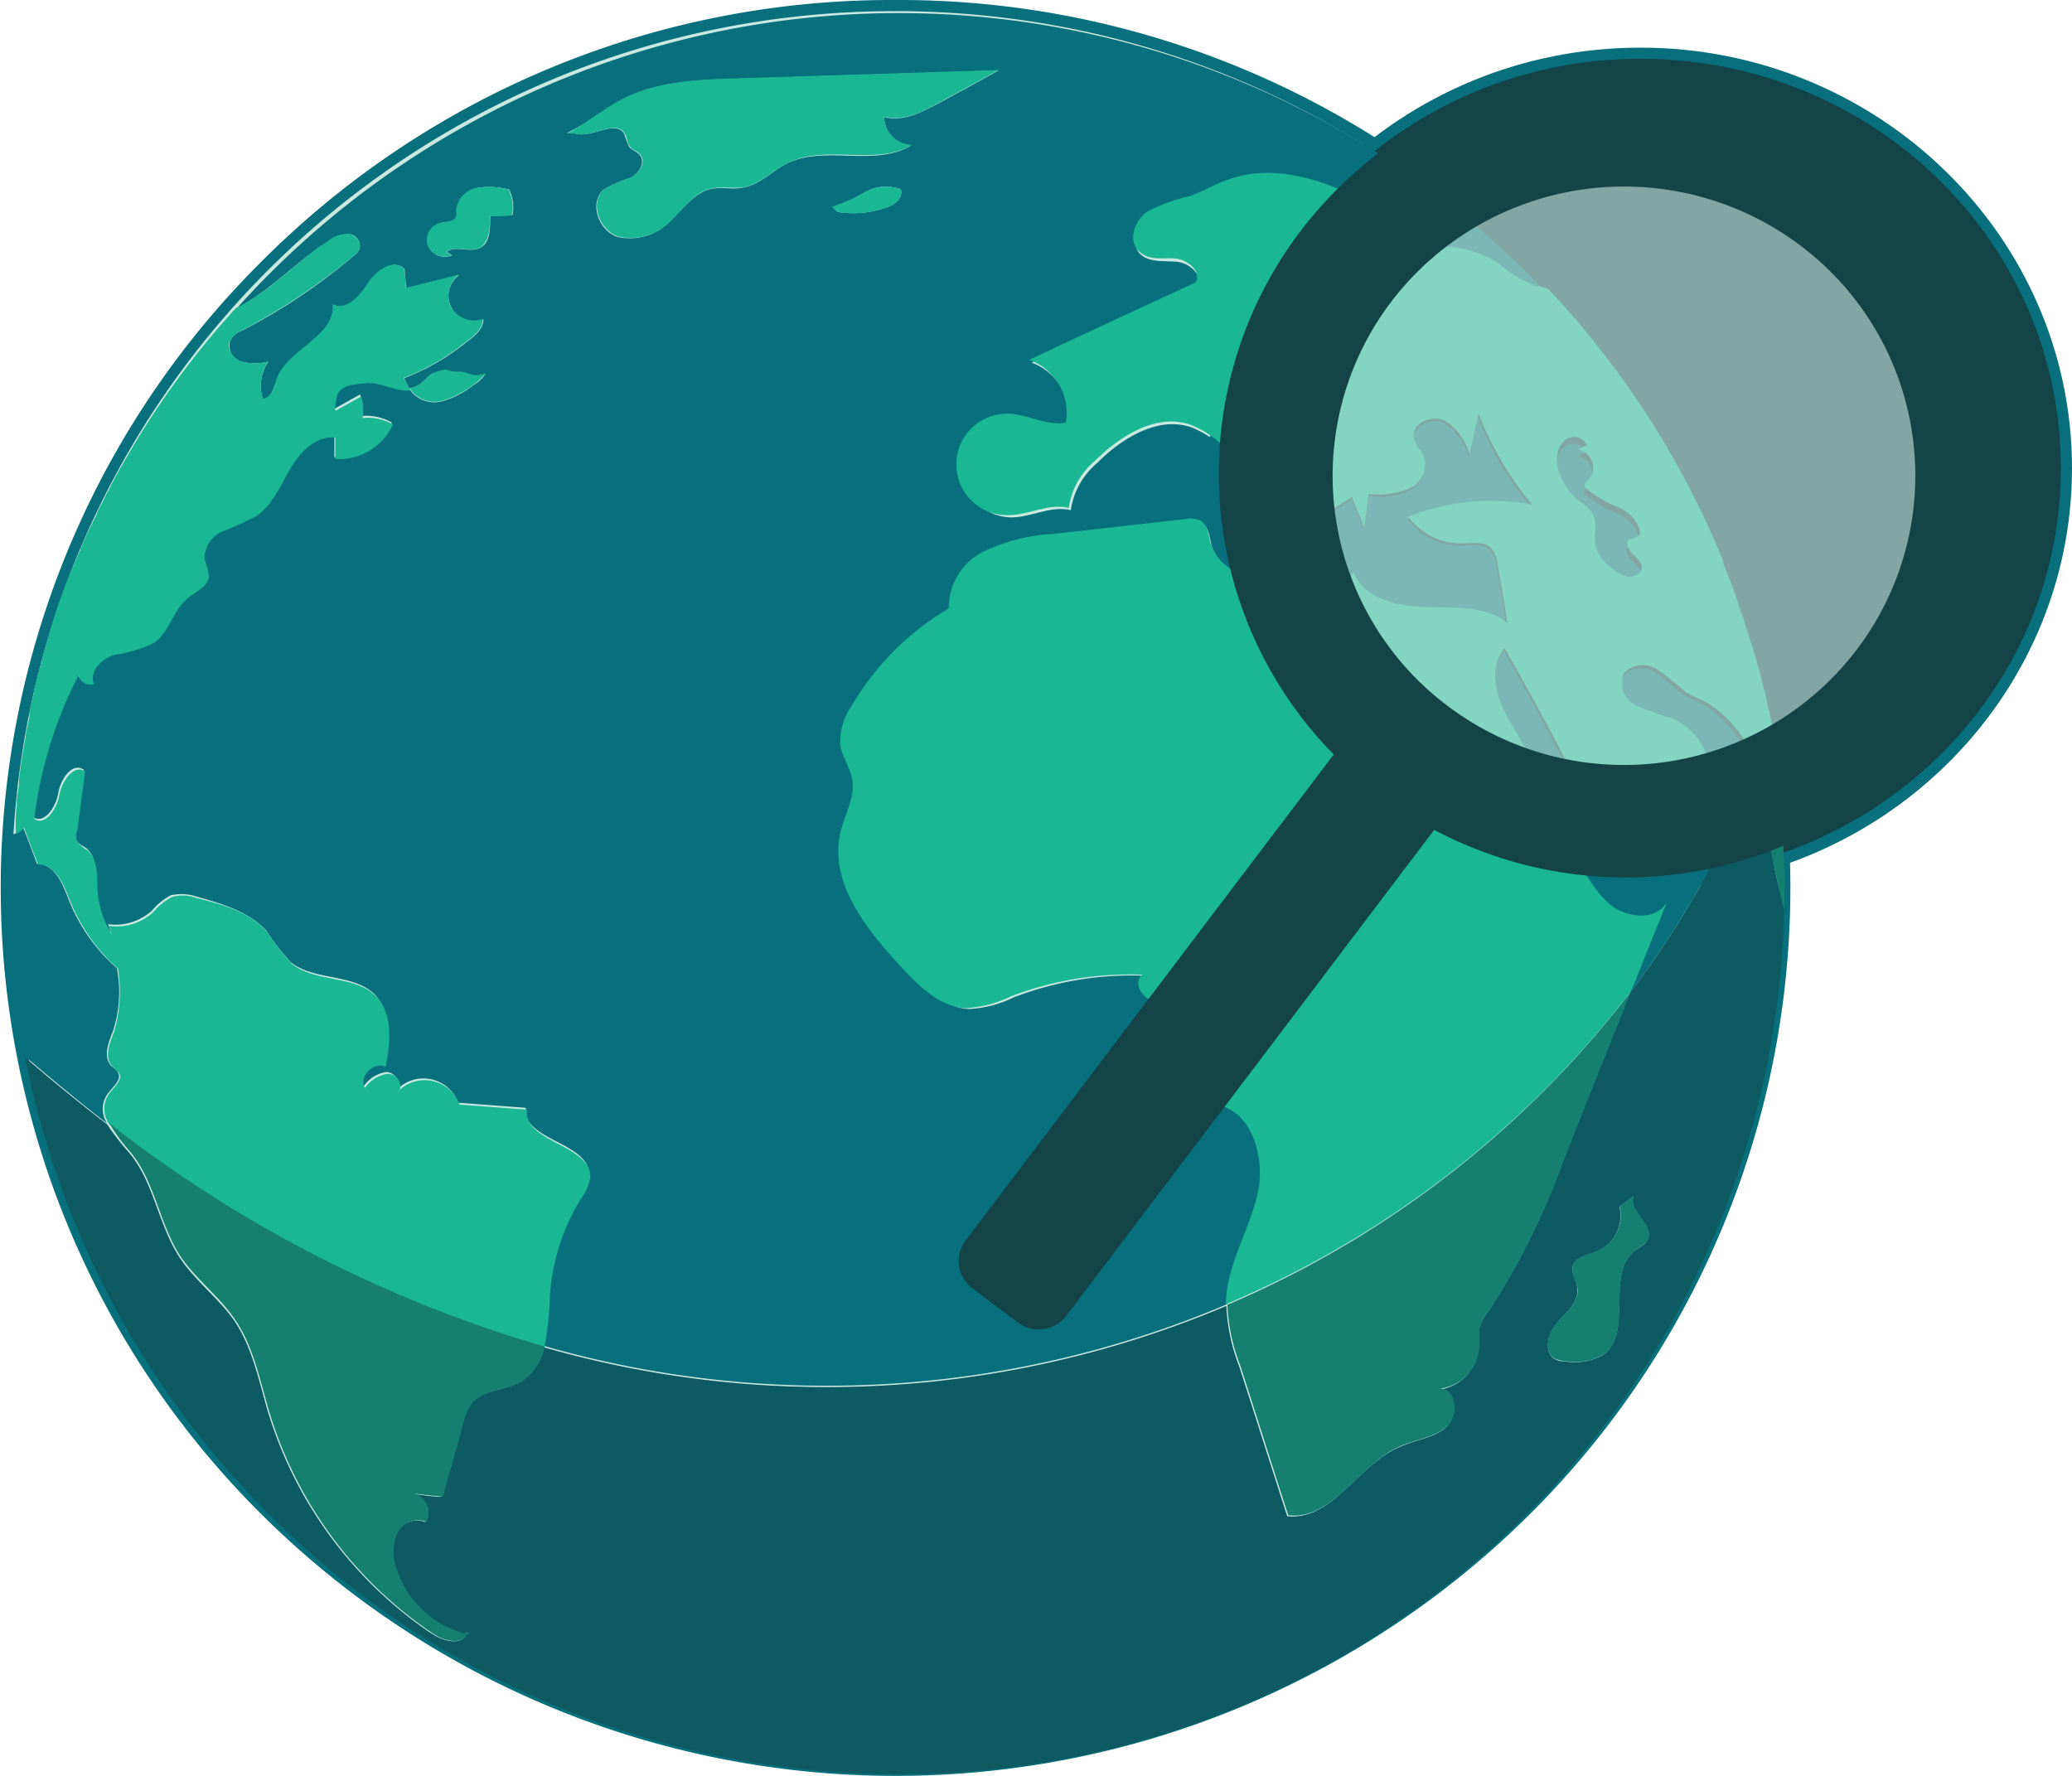 <?xml version="1.0" encoding="UTF-8"?> <svg xmlns="http://www.w3.org/2000/svg" xmlns:xlink="http://www.w3.org/1999/xlink" id="Layer_1" data-name="Layer 1" viewBox="0 0 147 126"><defs><style>.cls-1{fill:none;}.cls-2{clip-path:url(#clip-path);}.cls-3,.cls-8{fill:#c9e8e0;}.cls-4{fill:#086f7c;}.cls-5,.cls-7{fill:#144348;}.cls-6{fill:#19b793;}.cls-7{opacity:0.48;}.cls-7,.cls-8{isolation:isolate;}.cls-8{opacity:0.6;}</style><clipPath id="clip-path" transform="translate(-226.5 -183.12)"><rect class="cls-1" x="226.5" y="183.12" width="147" height="126"></rect></clipPath></defs><g class="cls-2"><path class="cls-3" d="M334.52,290.37a62.25,62.25,0,0,0,0-88.51,63.38,63.38,0,0,0-89.16,0,62.25,62.25,0,0,0,0,88.51A63.38,63.38,0,0,0,334.52,290.37Z" transform="translate(-226.5 -183.12)"></path><path class="cls-4" d="M290,183.91c34.62,0,62.65,27.87,62.65,62.19S324.53,308.29,290,308.29s-62.66-27.83-62.66-62.19S255.37,183.91,290,183.91Zm0-.79a63.09,63.09,0,0,0-44.85,18.46,62.63,62.63,0,0,0,0,89.08,63.81,63.81,0,0,0,89.78,0,62.7,62.7,0,0,0,0-89.12A63.28,63.28,0,0,0,290,183.12Z" transform="translate(-226.5 -183.12)"></path><path class="cls-5" d="M342.89,245.79c16.68,0,30.21-13.19,30.21-29.45s-13.53-29.44-30.21-29.44-30.22,13.18-30.22,29.44S326.2,245.79,342.89,245.79Z" transform="translate(-226.5 -183.12)"></path><path class="cls-4" d="M342.89,187.29c16.49,0,29.82,13,29.82,29.05s-13.37,29-29.82,29-29.82-13-29.82-29S326.39,187.29,342.89,187.29Zm0-.79c-16.9,0-30.62,13.39-30.62,29.84s13.72,29.84,30.62,29.84,30.61-13.38,30.61-29.84S359.74,186.5,342.89,186.5Z" transform="translate(-226.5 -183.12)"></path><path class="cls-4" d="M234.63,217.25c.16-.28.32-.55.47-.87C234.91,216.7,234.79,217,234.63,217.25Z" transform="translate(-226.5 -183.12)"></path><path class="cls-4" d="M348.6,223.31c.15.35.27.71.43,1.1A10.94,10.94,0,0,0,348.6,223.31Z" transform="translate(-226.5 -183.12)"></path><path class="cls-4" d="M349.15,224.73l.36.94Z" transform="translate(-226.5 -183.12)"></path><path class="cls-4" d="M233.4,219.65c.12-.24.24-.47.32-.67C233.64,219.18,233.52,219.41,233.4,219.65Z" transform="translate(-226.5 -183.12)"></path><path class="cls-4" d="M232.8,220.87l.24-.47Z" transform="translate(-226.5 -183.12)"></path><path class="cls-4" d="M234,218.43c.12-.24.28-.51.4-.75C234.27,217.92,234.15,218.15,234,218.43Z" transform="translate(-226.5 -183.12)"></path><path class="cls-4" d="M351.45,232.17c0,.15.08.27.12.43A1.86,1.86,0,0,1,351.45,232.17Z" transform="translate(-226.5 -183.12)"></path><path class="cls-4" d="M351.06,230.63a3.44,3.44,0,0,0,.15.55A5.14,5.14,0,0,1,351.06,230.63Z" transform="translate(-226.5 -183.12)"></path><path class="cls-4" d="M349.71,226.18c.08.28.2.55.28.83A6.75,6.75,0,0,1,349.71,226.18Z" transform="translate(-226.5 -183.12)"></path><path class="cls-4" d="M350.18,227.64c.08.24.16.47.24.75C350.34,228.11,350.26,227.88,350.18,227.64Z" transform="translate(-226.5 -183.12)"></path><path class="cls-4" d="M230.58,226.58c0-.08,0-.16.08-.24A.57.57,0,0,0,230.58,226.58Z" transform="translate(-226.5 -183.12)"></path><path class="cls-4" d="M227.45,242c0-.16,0-.32,0-.48A2,2,0,0,1,227.45,242Z" transform="translate(-226.5 -183.12)"></path><path class="cls-4" d="M227.61,240.39c0-.12,0-.23,0-.39A1.29,1.29,0,0,0,227.61,240.39Z" transform="translate(-226.5 -183.12)"></path><path class="cls-4" d="M232.13,222.48c0-.11.08-.19.12-.31C232.21,222.25,232.17,222.37,232.13,222.48Z" transform="translate(-226.5 -183.12)"></path><path class="cls-4" d="M228.56,234c0-.08,0-.12,0-.2C228.6,233.9,228.56,233.94,228.56,234Z" transform="translate(-226.5 -183.12)"></path><path class="cls-4" d="M231.06,225.24l.12-.35Z" transform="translate(-226.5 -183.12)"></path><path class="cls-4" d="M231.58,223.86a1.84,1.84,0,0,1,.15-.36A1.84,1.84,0,0,0,231.58,223.86Z" transform="translate(-226.5 -183.12)"></path><path class="cls-4" d="M351.81,233.74c0,.12,0,.2.08.32A.94.94,0,0,1,351.81,233.74Z" transform="translate(-226.5 -183.12)"></path><path class="cls-4" d="M228.88,232.52c0-.08,0-.12,0-.2A1.73,1.73,0,0,1,228.88,232.52Z" transform="translate(-226.5 -183.12)"></path><path class="cls-4" d="M350.62,229.14c.08.19.12.43.2.63C350.74,229.53,350.7,229.33,350.62,229.14Z" transform="translate(-226.5 -183.12)"></path><path class="cls-4" d="M234.07,260.82c.36-.55,1.11-1.06.8-1.61-.08-.2-.32-.32-.48-.47-.59-.63-.2-1.66.12-2.45a8.91,8.91,0,0,0,.28-4.48,12.51,12.51,0,0,1-3.41-4.84c-.44-1.15-1-2.56-2.26-2.56-.32-.87-.64-1.73-1-2.64a.92.92,0,0,1-.76.55c-.08,1.38-.16,2.76-.16,4.17a62.6,62.6,0,0,0,1.07,11.58c2,1.69,3.89,3.26,5.83,4.76A1.88,1.88,0,0,1,234.07,260.82Z" transform="translate(-226.5 -183.12)"></path><path class="cls-4" d="M347.57,233.27c-.56-.32-1.15-.55-1.67-.87-.71-.47-1.27-1.14-2-1.57a1.78,1.78,0,0,0-2.3.31c-.48.75.08,1.77.83,2.25a14.08,14.08,0,0,0,2.5.9,4.51,4.51,0,0,1,0,8.31,17.75,17.75,0,0,0-1.87.7,3.49,3.49,0,0,0-1.7,2c-2.46-5.47-5.2-10.78-8.17-16-1,1.3-.63,3.19.08,4.65s1.82,2.83,2.1,4.44a13.86,13.86,0,0,0,.32,2.25c.36,1.26,1.43,2.16,2.22,3.19s1.55,2.67,2.74,3.62,3.21,1.14,4-.16c-.56,1.42-1.15,2.83-1.7,4.25-.28.67-.52,1.3-.8,2a63.65,63.65,0,0,0,8.77-15.63A8.18,8.18,0,0,0,347.57,233.27Z" transform="translate(-226.5 -183.12)"></path><path class="cls-4" d="M338.56,219.21a3.47,3.47,0,0,1,.88.79c.43.71,0,1.62.24,2.4A3.2,3.2,0,0,0,340.9,224a2.58,2.58,0,0,0,1.11.55.82.82,0,0,0,.92-.71c0-.39-.4-.67-.68-.94s-.51-.75-.24-1l.76-.27c.12-.87-.68-1.66-1.47-2.05a7.85,7.85,0,0,1-2.3-1.34.28.28,0,0,1-.12-.23c0-.16.12-.24.24-.32a1.33,1.33,0,0,0-.67-2.2l.59-.32a1.07,1.07,0,0,0-1.07-.55c-.87.16-1.15,1.26-1,2.13A4.34,4.34,0,0,0,338.56,219.21Z" transform="translate(-226.5 -183.12)"></path><path class="cls-4" d="M243.83,204.69c2.14-1.26,3.85-3.11,5.95-4.45a2.44,2.44,0,0,1,1.43-.51.84.84,0,0,1,.79,1.06,1.09,1.09,0,0,1-.4.47,41.49,41.49,0,0,1-7.93,5.32,1.37,1.37,0,0,0-.83.71,1.17,1.17,0,0,0,.79,1.49,3.86,3.86,0,0,0,1.91,0,3.07,3.07,0,0,0-.4,2.64c.59,0,.75-.75,1-1.3.71-2.2,4.24-3.07,4-5.39,1,.51,1.9-.59,2.49-1.5s1.87-1.81,2.58-1c0,.43.08.91.12,1.34,1.27-.32,2.54-.63,3.77-.95a1.8,1.8,0,0,0,1.7,3.15c0,.67-.59,1.18-1.15,1.58a16.13,16.13,0,0,1-4.48,2.6l.36.74s0,0-.08,0c-1,.08-2.1-.63-3.21-.51-.68.08-1.51.08-1.87.75,0,.08-.27,1.26-.12,1.18l1.79-1a2.5,2.5,0,0,1,.12,1.53,3.51,3.51,0,0,1,2.14.47,4.22,4.22,0,0,1-4.08,2.44c0-.51,0-1,0-1.53-1.39-.12-2.54,1.06-3.22,2.24s-1.23,2.56-2.42,3.35a23.54,23.54,0,0,1-2.34,1.06,2.09,2.09,0,0,0-1.3,2,5.68,5.68,0,0,1,.31,1.18c0,.75-.95,1.1-1.54,1.61-1,.87-1.27,2.4-2.38,3.15a9.72,9.72,0,0,1-2.78.83c-.91.27-1.86,1.18-1.47,2.09a.85.85,0,0,1-1.07-.67,31.89,31.89,0,0,0-3.17,10.23c.79.55,1.63-.71,1.79-1.69s1-2.25,1.82-1.66c-.2,1.42-.36,2.8-.55,4.18a1.37,1.37,0,0,0,0,.78c.16.32.52.44.76.63.71.63.63,1.74.67,2.68a7,7,0,0,0,1,3.27,3,3,0,0,0-.16-.59,3.88,3.88,0,0,0,3.1-.95,4.45,4.45,0,0,1,1.35-1.1,3.39,3.39,0,0,1,1.78.08c1.82.51,3.73,1.06,5,2.44a15.34,15.34,0,0,0,1.7,2.2c1.67,1.38,4.44.79,6,2.33,1.19,1.26,1,3.26.67,5-.83-.44-1.94.67-1.46,1.49a2.38,2.38,0,0,1,1.58-1c.6,0,1.15.75.84,1.18a2.63,2.63,0,0,1,4.28,1l4.8.36c-.32,2.32,4.6,2.44,4.48,4.8a3.09,3.09,0,0,1-.64,1.49,15.53,15.53,0,0,0-2.22,6.81,25.5,25.5,0,0,1-.39,3.78,72.65,72.65,0,0,0,48.53-2.95c0-2.68,1.63-5.08,2.22-7.71s-.39-6.11-3.05-6.46c.24-.59.48-1.22.72-1.85l-1.35.24c.87-1.85,1.15-4.69-.8-5.4-.87-.31-1.82,0-2.69-.19s-1.63-1.38-.91-1.93a23.32,23.32,0,0,0-9.28,1.53,8.16,8.16,0,0,1-3.18.83c-1.74-.08-3.17-1.46-4.36-2.72-2.58-2.75-5.31-6.14-4.44-9.76.32-1.26,1.07-2.52.79-3.82-.16-.74-.67-1.41-.79-2.16a4.21,4.21,0,0,1,.75-2.87,18.92,18.92,0,0,1,6.86-6.93,4.42,4.42,0,0,1,2.5-4.06,13.1,13.1,0,0,1,4.88-1.22l9.24-1.06a1.64,1.64,0,0,1,1.07.12c.52.31.56,1,.71,1.61a3.24,3.24,0,0,0,4.09,2.09c.59,2,3,2.83,5.07,3.3a4,4,0,0,1,.92-3.34c.75,1.85,3.09,2.4,5.07,2.44s4.25-.12,5.75,1.14c-.2-1.34-.43-2.68-.67-4.05a2,2,0,0,0-.56-1.34c-.51-.43-1.27-.28-1.9-.24a4.6,4.6,0,0,1-3.85-1.89,15.75,15.75,0,0,1,8.73-.86,22.19,22.19,0,0,1-3.77-6.42c-.2,1-.4,1.89-.63,2.87a4.29,4.29,0,0,0-1.75-2.4c-.91-.43-2.34.24-2.18,1.22.08.51.51.87.71,1.34a1.9,1.9,0,0,1-1.11,2.28,5.44,5.44,0,0,1-2.77.36c-.08.79-.2,1.57-.32,2.4-.28-.75-.6-1.46-.87-2.2-.4.27-.8.51-1.19.78-.8-.82-1.59-1.65-2.38-2.48-.48.44-.91.91-1.35,1.38l-4.32-3.42a7.15,7.15,0,0,0-2.1-1.34c-2.38-.87-5,.75-6.75,2.52a5.38,5.38,0,0,0-1.86,3.34c-1.39-.35-2.81.51-4.24.51a3.58,3.58,0,1,1,.16-7.16c1.3.08,2.57.87,3.88.63a4,4,0,0,0-2.58-4.45l11.7-5.47c.48-.75-.51-1.61-1.42-1.69s-1.91.08-2.58-.55-.28-2.13.59-2.76a11,11,0,0,1,3-1.1c.95-.32,1.78-.83,2.73-1.18,4.09-1.46,8.45.79,12.18,2.91l.31-.12a4.27,4.27,0,0,1-.75,2.68,7.48,7.48,0,0,1,7.26.43,9.16,9.16,0,0,0,2.77,1.66,2.18,2.18,0,0,0,.72,0,62.21,62.21,0,0,1,12.29,19.17,63.11,63.11,0,0,0-113.21-6.66A62.47,62.47,0,0,1,243.24,205,1.82,1.82,0,0,0,243.83,204.69Zm45.56-6.85a7,7,0,0,1-3.49.31l-.35-.35a10.93,10.93,0,0,0,2.34-1.06,3.09,3.09,0,0,1,2.5-.2C290.62,197.13,290,197.64,289.39,197.84Zm-18.63-7.72c2.41-1.22,5.27-1.33,8-1.41l18.59-.59c-1.42.78-2.85,1.57-4.32,2.36-1.19.63-2.5,1.3-3.8.94a2,2,0,0,0,1.94,2c-2.54,1.58-6.07,0-8.77,1.26-1.11.55-2,1.58-3.29,1.77-.71.12-1.46-.08-2.18.08-1.19.28-1.94,1.38-2.81,2.21a4,4,0,0,1-3.85,1.18c-1.31-.48-2-2.4-.95-3.35a9.65,9.65,0,0,1,1.9-.83c.64-.31,1.11-1.14.64-1.65-.2-.23-.52-.31-.72-.55a6.8,6.8,0,0,1-.35-.91c-.64-1.1-2.38.4-3.57-.07l-.52,0C268.14,191.9,269.37,190.83,270.76,190.12Zm-10.67,20.32a6.25,6.25,0,0,1-2.18,1.14,2.12,2.12,0,0,1-2.22-.67l-.16-.24c1.07-.16,1.11-.9,1.9-1.14s.6,0,1.51,0c.71,0,1.15.51,2,.12A2.35,2.35,0,0,1,260.09,210.44Zm-2.34-11.5c.44-.08,1,0,1.15-.47a1.27,1.27,0,0,0,0-.39,1.8,1.8,0,0,1,1.43-1.62,5.13,5.13,0,0,1,2.3.12,2.9,2.9,0,0,1,.23,1.81c-.51,0-1,0-1.58.08,0,.87,0,2-.83,2.28s-1.67-.23-2.26.24l.39.24a1.29,1.29,0,0,1-1.7-.67A1.28,1.28,0,0,1,257.75,198.94Z" transform="translate(-226.5 -183.12)"></path><path class="cls-6" d="M259,209.49c-.92,0-.6-.31-1.51,0s-.87,1-1.9,1.15l.12.23a2.1,2.1,0,0,0,2.22.67,7,7,0,0,0,2.18-1.14,3.59,3.59,0,0,0,.87-.83C260.13,210,259.69,209.45,259,209.49Z" transform="translate(-226.5 -183.12)"></path><path class="cls-6" d="M231.69,223.51c.12-.36.28-.67.44-1C232,222.8,231.85,223.15,231.69,223.51Z" transform="translate(-226.5 -183.12)"></path><path class="cls-6" d="M231.18,224.88a10.75,10.75,0,0,1,.4-1A10.75,10.75,0,0,0,231.18,224.88Z" transform="translate(-226.5 -183.12)"></path><path class="cls-6" d="M232.25,222.17c.2-.44.36-.87.56-1.26C232.65,221.3,232.45,221.73,232.25,222.17Z" transform="translate(-226.5 -183.12)"></path><path class="cls-6" d="M230.66,226.34a11.14,11.14,0,0,1,.4-1.1A8.92,8.92,0,0,0,230.66,226.34Z" transform="translate(-226.5 -183.12)"></path><path class="cls-6" d="M227.81,238.54c.12-1,.28-2,.47-3.07C228.09,236.49,227.93,237.52,227.81,238.54Z" transform="translate(-226.5 -183.12)"></path><path class="cls-6" d="M233,220.39c.12-.23.24-.51.36-.74C233.28,219.88,233.16,220.16,233,220.39Z" transform="translate(-226.5 -183.12)"></path><path class="cls-6" d="M227.41,242.36h0c0-.12,0-.27,0-.39A1.43,1.43,0,0,1,227.41,242.36Z" transform="translate(-226.5 -183.12)"></path><path class="cls-6" d="M227.65,240c0-.47.08-.91.16-1.34C227.73,239.09,227.69,239.57,227.65,240Z" transform="translate(-226.5 -183.12)"></path><path class="cls-6" d="M228.6,233.82c.08-.43.2-.87.28-1.3C228.8,233,228.68,233.39,228.6,233.82Z" transform="translate(-226.5 -183.12)"></path><path class="cls-6" d="M228.28,235.43c.08-.47.16-.94.28-1.41C228.44,234.49,228.36,235,228.28,235.43Z" transform="translate(-226.5 -183.12)"></path><path class="cls-6" d="M228.92,232.32l.35-1.37C229.16,231.42,229,231.89,228.92,232.32Z" transform="translate(-226.5 -183.12)"></path><path class="cls-6" d="M227.49,241.46a9.65,9.65,0,0,0,.08-1.11A9.65,9.65,0,0,1,227.49,241.46Z" transform="translate(-226.5 -183.12)"></path><path class="cls-6" d="M233.76,218.94a3.49,3.49,0,0,1,.27-.55C233.91,218.59,233.84,218.78,233.76,218.94Z" transform="translate(-226.5 -183.12)"></path><path class="cls-6" d="M229.28,230.91c.39-1.46.79-2.92,1.3-4.33C230.07,228,229.67,229.45,229.28,230.91Z" transform="translate(-226.5 -183.12)"></path><path class="cls-6" d="M234.39,217.68a1.8,1.8,0,0,0,.2-.39A3.66,3.66,0,0,1,234.39,217.68Z" transform="translate(-226.5 -183.12)"></path><path class="cls-6" d="M235.07,216.42a1.63,1.63,0,0,1,.11-.2A1.63,1.63,0,0,0,235.07,216.42Z" transform="translate(-226.5 -183.12)"></path><path class="cls-6" d="M254.69,260.39l-.07.08Z" transform="translate(-226.5 -183.12)"></path><path class="cls-6" d="M228.2,241.81c.32.87.64,1.73,1,2.64,1.23,0,1.82,1.41,2.26,2.56a12.94,12.94,0,0,0,3.41,4.84,10,10,0,0,1-.28,4.49c-.32.82-.71,1.81-.12,2.44a2.37,2.37,0,0,1,.48.47c.31.55-.48,1.06-.8,1.61a1.88,1.88,0,0,0,.12,2.05,91.76,91.76,0,0,0,30.85,15.82,23.75,23.75,0,0,0,.4-3.78,14.91,14.91,0,0,1,2.22-6.81,3.52,3.52,0,0,0,.64-1.49c.07-2.32-4.8-2.48-4.49-4.8l-4.79-.36a2.63,2.63,0,0,0-4.29-1s0,.08-.08.08l.08-.08c.32-.43-.19-1.22-.83-1.18a2.42,2.42,0,0,0-1.59,1c-.47-.79.64-1.93,1.47-1.49.32-1.7.56-3.7-.67-5-1.51-1.54-4.29-.95-6-2.33a16.15,16.15,0,0,1-1.71-2.2c-1.19-1.42-3.13-2-5-2.44a2.75,2.75,0,0,0-1.79-.08,4.7,4.7,0,0,0-1.35,1.1,3.87,3.87,0,0,1-3.09.95,3.47,3.47,0,0,0,.16.59,7,7,0,0,1-1-3.27c0-.94,0-2-.68-2.68a2.32,2.32,0,0,1-.75-.63,1,1,0,0,1,0-.78c.2-1.42.36-2.8.56-4.18-.8-.59-1.67.71-1.83,1.66s-1,2.24-1.78,1.69A30.08,30.08,0,0,1,232.09,231a.83.83,0,0,0,1.07.66c-.36-.9.56-1.81,1.47-2.08a9.56,9.56,0,0,0,2.77-.83c1.11-.75,1.35-2.28,2.38-3.15.6-.51,1.51-.86,1.55-1.61a6.47,6.47,0,0,0-.32-1.18,2.1,2.1,0,0,1,1.31-2,23.54,23.54,0,0,0,2.34-1.06c1.15-.75,1.71-2.13,2.42-3.35s1.82-2.36,3.21-2.24c0,.51,0,1,0,1.53a4.24,4.24,0,0,0,4.09-2.44,3.42,3.42,0,0,0-2.15-.47,3.42,3.42,0,0,0-.11-1.53c-.6.35-1.19.66-1.79,1-.16.08.08-1.1.12-1.18.4-.67,1.19-.67,1.86-.75,1.11-.16,2.19.59,3.22.51a.15.15,0,0,0,.12,0l-.52-.9a16,16,0,0,0,4.48-2.6c.56-.39,1.15-.91,1.15-1.58a1.92,1.92,0,0,1-2.26-.82,1.87,1.87,0,0,1,.56-2.32l-3.77.94c0-.47-.08-.91-.12-1.34-.71-.79-2,.08-2.58,1s-1.54,2-2.5,1.49c.24,2.32-3.29,3.19-4,5.39-.16.55-.36,1.34-.95,1.3a3.1,3.1,0,0,1,.39-2.63,3.16,3.16,0,0,1-1.9,0c-.59-.19-1.11-.94-.79-1.49a1.6,1.6,0,0,1,.83-.71,45.35,45.35,0,0,0,7.93-5.31.93.93,0,0,0,.4-.48c.2-.47-.32-1-.8-1.06a2.12,2.12,0,0,0-1.42.51c-2.07,1.34-3.77,3.23-5.95,4.45a4.37,4.37,0,0,1-.6.32,60.28,60.28,0,0,0-8.09,11.18,1,1,0,0,1-.12.19c-.15.28-.31.55-.47.87a1.8,1.8,0,0,0-.2.39c-.12.24-.28.51-.4.75s-.15.35-.27.55-.24.47-.32.67-.24.51-.36.75l-.24.47c-.19.43-.39.87-.55,1.26,0,.12-.08.2-.12.31-.16.36-.28.67-.44,1a1.76,1.76,0,0,1-.15.35c-.12.36-.28.67-.4,1l-.12.35c-.12.35-.28.75-.4,1.1,0,.08,0,.16-.08.24-.47,1.49-.87,2.95-1.26,4.41v0c-.12.47-.24.9-.36,1.37,0,.08,0,.12,0,.2-.12.43-.2.87-.28,1.3,0,.08,0,.12,0,.2-.08.47-.2.94-.28,1.41v.08c-.19,1-.35,2.05-.47,3.07v.12c0,.43-.12.91-.16,1.34,0,.12,0,.24,0,.39a9.64,9.64,0,0,0-.08,1.1c0,.16,0,.32,0,.48a1.29,1.29,0,0,1,0,.39A1,1,0,0,0,228.2,241.81Z" transform="translate(-226.5 -183.12)"></path><path class="cls-6" d="M258.54,201.23l-.39-.24c.59-.47,1.54,0,2.26-.24s.91-1.41.83-2.28c.51,0,1,0,1.59-.08a3,3,0,0,0-.24-1.81,5.13,5.13,0,0,0-2.3-.12,1.76,1.76,0,0,0-1.43,1.62,1.27,1.27,0,0,1,0,.39c-.12.39-.71.36-1.15.47a1.25,1.25,0,0,0-.87,1.58A1.33,1.33,0,0,0,258.54,201.23Z" transform="translate(-226.5 -183.12)"></path><path class="cls-6" d="M270.83,192.61c.16.27.16.62.36.9s.52.32.71.55c.48.51,0,1.34-.63,1.65a10.81,10.81,0,0,0-1.9.83c-1.07.91-.36,2.87.95,3.35a3.94,3.94,0,0,0,3.84-1.18c.88-.83,1.63-2,2.82-2.21.71-.16,1.47,0,2.18-.08,1.23-.19,2.14-1.22,3.29-1.77,2.7-1.3,6.23.28,8.77-1.26a2,2,0,0,1-2-2c1.27.36,2.62-.27,3.81-.94l4.32-2.36-18.6.59c-2.73.08-5.55.2-8,1.42-1.42.7-2.61,1.77-4,2.48l.51,0C268.45,193,270.2,191.5,270.83,192.61Z" transform="translate(-226.5 -183.12)"></path><path class="cls-6" d="M287.88,196.74a13.25,13.25,0,0,1-2.34,1.06l.36.36a7,7,0,0,0,3.49-.32c.6-.19,1.23-.71,1-1.3A3.15,3.15,0,0,0,287.88,196.74Z" transform="translate(-226.5 -183.12)"></path><path class="cls-6" d="M350,227c.08.2.12.43.2.63A5.58,5.58,0,0,1,350,227Z" transform="translate(-226.5 -183.12)"></path><path class="cls-6" d="M352,234.76a4.41,4.41,0,0,0-.16-.7c0,.23.12.47.16.7Z" transform="translate(-226.5 -183.12)"></path><path class="cls-6" d="M350.82,229.76l.24.87Z" transform="translate(-226.5 -183.12)"></path><path class="cls-6" d="M349.51,225.67c0,.16.12.32.16.51A2,2,0,0,0,349.51,225.67Z" transform="translate(-226.5 -183.12)"></path><path class="cls-6" d="M350.42,228.35c.08.23.16.51.24.74C350.58,228.86,350.5,228.62,350.42,228.35Z" transform="translate(-226.5 -183.12)"></path><path class="cls-6" d="M351.18,231.18c.07.32.15.67.23,1A5.06,5.06,0,0,0,351.18,231.18Z" transform="translate(-226.5 -183.12)"></path><path class="cls-6" d="M349,224.37a1.69,1.69,0,0,0,.11.32A1.69,1.69,0,0,1,349,224.37Z" transform="translate(-226.5 -183.12)"></path><path class="cls-6" d="M351.53,232.6c.08.39.16.75.24,1.14A11.56,11.56,0,0,0,351.53,232.6Z" transform="translate(-226.5 -183.12)"></path><path class="cls-6" d="M348.56,223.15s0,.08,0,.16A.24.24,0,0,0,348.56,223.15Z" transform="translate(-226.5 -183.12)"></path><path class="cls-6" d="M335.56,203.44a9.3,9.3,0,0,1-2.8-1.66,7.53,7.53,0,0,0-7.31-.43,4.31,4.31,0,0,0,.76-2.69l-.32.12c-3.75-2.17-8.15-4.39-12.26-2.92-1,.35-1.8.86-2.76,1.18a12.5,12.5,0,0,0-3,1.11c-.88.63-1.36,2-.6,2.76s1.68.47,2.6.55,1.92.95,1.44,1.7c-3.92,1.82-7.87,3.64-11.79,5.49a4,4,0,0,1,2.6,4.46c-1.32.24-2.6-.55-3.92-.63a3.6,3.6,0,1,0-.16,7.19c1.44,0,2.88-.87,4.28-.51a5.41,5.41,0,0,1,1.88-3.36c1.8-1.78,4.39-3.4,6.79-2.53a6.74,6.74,0,0,1,2.12,1.34c1.43,1.15,2.87,2.3,4.35,3.44.48-.47.92-1,1.36-1.38l2.4,2.49c.4-.28.8-.52,1.2-.79.27.75.59,1.46.87,2.21.12-.79.2-1.62.32-2.41a6,6,0,0,0,2.8-.36,1.88,1.88,0,0,0,1.12-2.29c-.2-.47-.64-.83-.72-1.34-.2-1,1.24-1.66,2.2-1.22a4.21,4.21,0,0,1,1.75,2.4c.21-.94.4-1.89.64-2.88a22.93,22.93,0,0,0,3.8,6.44,15.87,15.87,0,0,0-8.79.87,4.71,4.71,0,0,0,3.88,1.89c.68,0,1.43-.15,1.91.24a2.06,2.06,0,0,1,.56,1.34c.24,1.35.48,2.73.68,4.07-1.56-1.26-3.79-1.1-5.79-1.14s-4.4-.6-5.11-2.45a4,4,0,0,0-.92,3.35c-2.08-.51-4.52-1.3-5.12-3.31a3.26,3.26,0,0,1-4.11-2.1c-.16-.59-.2-1.3-.72-1.62a1.73,1.73,0,0,0-1.08-.11L301.24,221a13.07,13.07,0,0,0-4.91,1.23,4.47,4.47,0,0,0-2.52,4.06,19.34,19.34,0,0,0-6.91,6.95,4.23,4.23,0,0,0-.76,2.89c.16.75.64,1.42.8,2.17.28,1.3-.48,2.53-.8,3.83-.88,3.63,1.88,7,4.47,9.79,1.2,1.27,2.64,2.65,4.4,2.73a8.34,8.34,0,0,0,3.19-.83,23.44,23.44,0,0,1,9.35-1.54c-.72.55,0,1.74.92,1.93s1.84-.11,2.72.2c2,.71,1.68,3.56.8,5.41l1.36-.23c-.24.63-.48,1.26-.72,1.85,2.67.36,3.71,3.83,3.07,6.48s-2.19,5-2.23,7.74a71.08,71.08,0,0,0,28.76-22.24c.28-.67.52-1.3.8-2,.56-1.42,1.16-2.84,1.72-4.26-.8,1.3-2.84,1.1-4,.15s-1.79-2.41-2.75-3.63a11.15,11.15,0,0,1-2.24-3.2c-.2-.71-.16-1.5-.32-2.25-.28-1.62-1.36-3-2.12-4.46s-1.12-3.4-.08-4.66c3,5.21,5.76,10.54,8.23,16a3.55,3.55,0,0,1,1.72-2c.6-.32,1.24-.44,1.88-.71a4.52,4.52,0,0,0,0-8.34,18.9,18.9,0,0,1-2.52-.9,1.76,1.76,0,0,1-.84-2.26,1.81,1.81,0,0,1,2.32-.31,23.22,23.22,0,0,1,2,1.58c.52.35,1.12.55,1.67.87a7.82,7.82,0,0,1,3.4,4.66c.4-1,.76-2.06,1.12-3.12a6,6,0,0,0-.16-.75c0-.12,0-.2-.08-.32-.08-.39-.16-.75-.24-1.14,0-.16-.08-.28-.12-.44-.08-.35-.16-.67-.24-1a3.08,3.08,0,0,0-.16-.55l-.24-.87c-.08-.2-.12-.43-.2-.63l-.24-.75c-.08-.24-.16-.47-.24-.75s-.12-.44-.2-.63-.2-.56-.28-.83-.12-.32-.16-.52l-.36-.94a2.76,2.76,0,0,0-.12-.32c-.16-.35-.28-.71-.44-1.1,0,0,0-.08,0-.16a62.71,62.71,0,0,0-12.38-19.24A1.93,1.93,0,0,0,335.56,203.44Zm2.44,10.7a1,1,0,0,1,1.07.55l-.6.32a1.32,1.32,0,0,1,.68,2.21c-.08.08-.23.2-.23.32a.33.33,0,0,0,.12.23,7.68,7.68,0,0,0,2.31,1.35c.8.39,1.6,1.18,1.48,2l-.76.28c-.28.27,0,.75.24,1s.64.56.68.95-.48.71-.92.71a2.46,2.46,0,0,1-1.12-.55,3,3,0,0,1-1.24-1.58c-.2-.79.2-1.7-.24-2.41a2.76,2.76,0,0,0-.87-.79,4.51,4.51,0,0,1-1.6-2.49C336.84,215.4,337.12,214.3,338,214.14Z" transform="translate(-226.5 -183.12)"></path><path class="cls-4" d="M290.18,309a62.68,62.68,0,0,0,62.9-61.36c-.44-1.78-.84-3.55-1.19-5.36a34.47,34.47,0,0,0-1-4.33,62.38,62.38,0,0,1-8.77,15.63c-1.19,3-2.38,5.94-3.57,8.94-.39,1-.75,1.92-1.15,2.91a50.94,50.94,0,0,1-5.19,10.55,4.43,4.43,0,0,0-.83,1.57c0,.4,0,.83,0,1.22a3.19,3.19,0,0,1-2.78,2.95c1.07,0,1.35,1.85.52,2.64s-2.19.91-3.3,1.42c-3,1.26-4.79,5.27-8,4.92-1.15-3.54-2.26-7.09-3.41-10.63a13.55,13.55,0,0,1-.91-4.29A72.67,72.67,0,0,1,265,278.69a3.76,3.76,0,0,1-1.7,2.52c-1.15.63-2.78.51-3.53,1.62a3.72,3.72,0,0,0-.48,1.1c-.51,1.81-1,3.58-1.5,5.39-.64,0-1.31-.12-1.95-.2a1.44,1.44,0,0,1,.84,2,1.65,1.65,0,0,0-2.07.79,3.35,3.35,0,0,0-.11,2.4,7,7,0,0,0,5.07,4.8c-.39.79-1.66.44-2.46-.08a29.2,29.2,0,0,1-11.58-15.66c-.67-2.25-1.11-4.61-2.41-6.54-1.12-1.61-2.74-2.79-3.85-4.44-1.55-2.33-1.83-5.36-3.61-7.48a17.61,17.61,0,0,1-1.55-2c-1.94-1.5-3.88-3.07-5.83-4.76A63.07,63.07,0,0,0,290.18,309ZM336.94,277c.63-.71,1.54-1.42,1.46-2.4,0-.59-.47-1.14-.31-1.69s1.07-.75,1.7-1a2.74,2.74,0,0,0,1.59-3.19l1-.7c-.4,1.06,1.51,2,1,3.07-.16.35-.55.51-.87.74-2.18,1.62-.08,5.87-2.3,7.44a4.15,4.15,0,0,1-2.74.44,1.28,1.28,0,0,1-.67-.16C336,279.09,336.3,277.75,336.94,277Zm-77.37,22s0,0,0-.08l.24.12C259.77,299,259.69,299,259.57,299Z" transform="translate(-226.5 -183.12)"></path><path class="cls-7" d="M290.18,309a62.68,62.68,0,0,0,62.9-61.36c-.44-1.78-.84-3.55-1.19-5.36a34.47,34.47,0,0,0-1-4.33,62.38,62.38,0,0,1-8.77,15.63c-1.19,3-2.38,5.94-3.57,8.94-.39,1-.75,1.92-1.15,2.91a50.94,50.94,0,0,1-5.19,10.55,4.43,4.43,0,0,0-.83,1.57c0,.4,0,.83,0,1.22a3.19,3.19,0,0,1-2.78,2.95c1.07,0,1.35,1.85.52,2.64s-2.19.91-3.3,1.42c-3,1.26-4.79,5.27-8,4.92-1.15-3.54-2.26-7.09-3.41-10.63a13.55,13.55,0,0,1-.91-4.29A72.67,72.67,0,0,1,265,278.69a3.76,3.76,0,0,1-1.7,2.52c-1.15.63-2.78.51-3.53,1.62a3.72,3.72,0,0,0-.48,1.1c-.51,1.81-1,3.58-1.5,5.39-.64,0-1.31-.12-1.95-.2a1.44,1.44,0,0,1,.84,2,1.65,1.65,0,0,0-2.07.79,3.35,3.35,0,0,0-.11,2.4,7,7,0,0,0,5.07,4.8c-.39.79-1.66.44-2.46-.08a29.2,29.2,0,0,1-11.58-15.66c-.67-2.25-1.11-4.61-2.41-6.54-1.12-1.61-2.74-2.79-3.85-4.44-1.55-2.33-1.83-5.36-3.61-7.48a17.61,17.61,0,0,1-1.55-2c-1.94-1.5-3.88-3.07-5.83-4.76A63.07,63.07,0,0,0,290.18,309ZM336.94,277c.63-.71,1.54-1.42,1.46-2.4,0-.59-.47-1.14-.31-1.69s1.07-.75,1.7-1a2.74,2.74,0,0,0,1.59-3.19l1-.7c-.4,1.06,1.51,2,1,3.07-.16.35-.55.51-.87.74-2.18,1.62-.08,5.87-2.3,7.44a4.15,4.15,0,0,1-2.74.44,1.28,1.28,0,0,1-.67-.16C336,279.09,336.3,277.75,336.94,277Zm-77.37,22s0,0,0-.08l.24.12C259.77,299,259.69,299,259.57,299Z" transform="translate(-226.5 -183.12)"></path><path class="cls-4" d="M352.12,235.35s0,.12,0,.16A.24.24,0,0,1,352.12,235.35Z" transform="translate(-226.5 -183.12)"></path><path class="cls-7" d="M352.12,235.35s0,.12,0,.16A.24.24,0,0,1,352.12,235.35Z" transform="translate(-226.5 -183.12)"></path><path class="cls-6" d="M259.61,298.92s0,0,0,.08.2,0,.28.08Z" transform="translate(-226.5 -183.12)"></path><path class="cls-7" d="M259.61,298.92s0,0,0,.08.2,0,.28.08Z" transform="translate(-226.5 -183.12)"></path><path class="cls-6" d="M235.74,264.84c1.78,2.12,2.06,5.15,3.61,7.48,1.11,1.61,2.73,2.79,3.84,4.44,1.31,1.93,1.75,4.29,2.42,6.54A29.2,29.2,0,0,0,257.19,299c.76.52,2,.87,2.46.08a7,7,0,0,1-5.07-4.8,3.37,3.37,0,0,1,.11-2.4,1.65,1.65,0,0,1,2.07-.79,1.45,1.45,0,0,0-.84-2c.64.08,1.31.16,2,.2.51-1.81,1-3.58,1.5-5.39a3.31,3.31,0,0,1,.48-1.1c.75-1.07,2.38-1,3.53-1.62a3.76,3.76,0,0,0,1.7-2.52,91.76,91.76,0,0,1-30.85-15.82A12,12,0,0,0,235.74,264.84Z" transform="translate(-226.5 -183.12)"></path><path class="cls-7" d="M235.74,264.84c1.78,2.12,2.06,5.15,3.61,7.48,1.11,1.61,2.73,2.79,3.84,4.44,1.31,1.93,1.75,4.29,2.42,6.54A29.2,29.2,0,0,0,257.19,299c.76.52,2,.87,2.46.08a7,7,0,0,1-5.07-4.8,3.37,3.37,0,0,1,.11-2.4,1.65,1.65,0,0,1,2.07-.79,1.45,1.45,0,0,0-.84-2c.64.08,1.31.16,2,.2.51-1.81,1-3.58,1.5-5.39a3.31,3.31,0,0,1,.48-1.1c.75-1.07,2.38-1,3.53-1.62a3.76,3.76,0,0,0,1.7-2.52,91.76,91.76,0,0,1-30.85-15.82A12,12,0,0,0,235.74,264.84Z" transform="translate(-226.5 -183.12)"></path><path class="cls-6" d="M352.13,235.35l-.12-.59Z" transform="translate(-226.5 -183.12)"></path><path class="cls-7" d="M352.13,235.35l-.12-.59Z" transform="translate(-226.5 -183.12)"></path><path class="cls-6" d="M353.12,247.6v-1.11a62.37,62.37,0,0,0-1-11,62.37,62.37,0,0,1,1,11Z" transform="translate(-226.5 -183.12)"></path><path class="cls-7" d="M353.12,247.6v-1.11a62.37,62.37,0,0,0-1-11,62.37,62.37,0,0,1,1,11Z" transform="translate(-226.5 -183.12)"></path><path class="cls-6" d="M350.9,237.91a36.21,36.21,0,0,1,1,4.33c.36,1.81.71,3.62,1.19,5.36v-1.11a59.25,59.25,0,0,0-1-11s0-.12,0-.16c0-.19-.08-.39-.12-.55C351.65,235.83,351.29,236.85,350.9,237.91Z" transform="translate(-226.5 -183.12)"></path><path class="cls-7" d="M350.9,237.91a36.21,36.21,0,0,1,1,4.33c.36,1.81.71,3.62,1.19,5.36v-1.11a59.25,59.25,0,0,0-1-11s0-.12,0-.16c0-.19-.08-.39-.12-.55C351.65,235.83,351.29,236.85,350.9,237.91Z" transform="translate(-226.5 -183.12)"></path><path class="cls-6" d="M313.58,275.7a13.55,13.55,0,0,0,.91,4.29c1.15,3.54,2.26,7.09,3.41,10.63,3.18.39,5-3.66,8-4.92,1.11-.47,2.41-.59,3.29-1.42s.55-2.64-.52-2.64a3.19,3.19,0,0,0,2.78-2.95c0-.39,0-.82,0-1.22a3.52,3.52,0,0,1,.83-1.57,51.94,51.94,0,0,0,5.19-10.55c.4-1,.76-1.93,1.15-2.91,1.19-3,2.38-5.95,3.57-8.94A71.3,71.3,0,0,1,313.58,275.7Z" transform="translate(-226.5 -183.12)"></path><path class="cls-7" d="M313.58,275.7a13.55,13.55,0,0,0,.91,4.29c1.15,3.54,2.26,7.09,3.41,10.63,3.18.39,5-3.66,8-4.92,1.11-.47,2.41-.59,3.29-1.42s.55-2.64-.52-2.64a3.19,3.19,0,0,0,2.78-2.95c0-.39,0-.82,0-1.22a3.52,3.52,0,0,1,.83-1.57,51.94,51.94,0,0,0,5.19-10.55c.4-1,.76-1.93,1.15-2.91,1.19-3,2.38-5.95,3.57-8.94A71.3,71.3,0,0,1,313.58,275.7Z" transform="translate(-226.5 -183.12)"></path><path class="cls-6" d="M336.82,279.52a1.88,1.88,0,0,0,.67.16,4,4,0,0,0,2.74-.44c2.22-1.57.12-5.82,2.3-7.43.32-.24.71-.4.87-.75.52-1-1.39-2-1-3.07l-1,.71a2.71,2.71,0,0,1-1.59,3.18c-.63.28-1.5.36-1.7,1s.24,1.1.32,1.69c.08.94-.8,1.69-1.47,2.4S336,279.09,336.82,279.52Z" transform="translate(-226.5 -183.12)"></path><path class="cls-7" d="M336.82,279.52a1.88,1.88,0,0,0,.67.16,4,4,0,0,0,2.74-.44c2.22-1.57.12-5.82,2.3-7.43.32-.24.71-.4.87-.75.52-1-1.39-2-1-3.07l-1,.71a2.71,2.71,0,0,1-1.59,3.18c-.63.28-1.5.36-1.7,1s.24,1.1.32,1.69c.08.94-.8,1.69-1.47,2.4S336,279.09,336.82,279.52Z" transform="translate(-226.5 -183.12)"></path><path class="cls-8" d="M361.33,232.12c7.67-10.11,4.83-25.06-6.33-33.4s-26.43-6.91-34.1,3.2-4.82,25.07,6.34,33.41S353.67,242.23,361.33,232.12Z" transform="translate(-226.5 -183.12)"></path><path class="cls-5" d="M364.9,233.94a28.5,28.5,0,0,0-5.72-40.11,29,29,0,0,0-40.4,5.67,28.43,28.43,0,0,0,2.34,37.15L295,271.14a2.42,2.42,0,0,0,.48,3.38l3.25,2.44a2.46,2.46,0,0,0,3.41-.47L328.25,242A29,29,0,0,0,364.9,233.94Zm-35.61-.67a20.42,20.42,0,0,1-4.09-28.74,20.78,20.78,0,0,1,28.95-4.05,20.42,20.42,0,0,1,4.08,28.73A20.76,20.76,0,0,1,329.29,233.27Z" transform="translate(-226.5 -183.12)"></path></g></svg> 